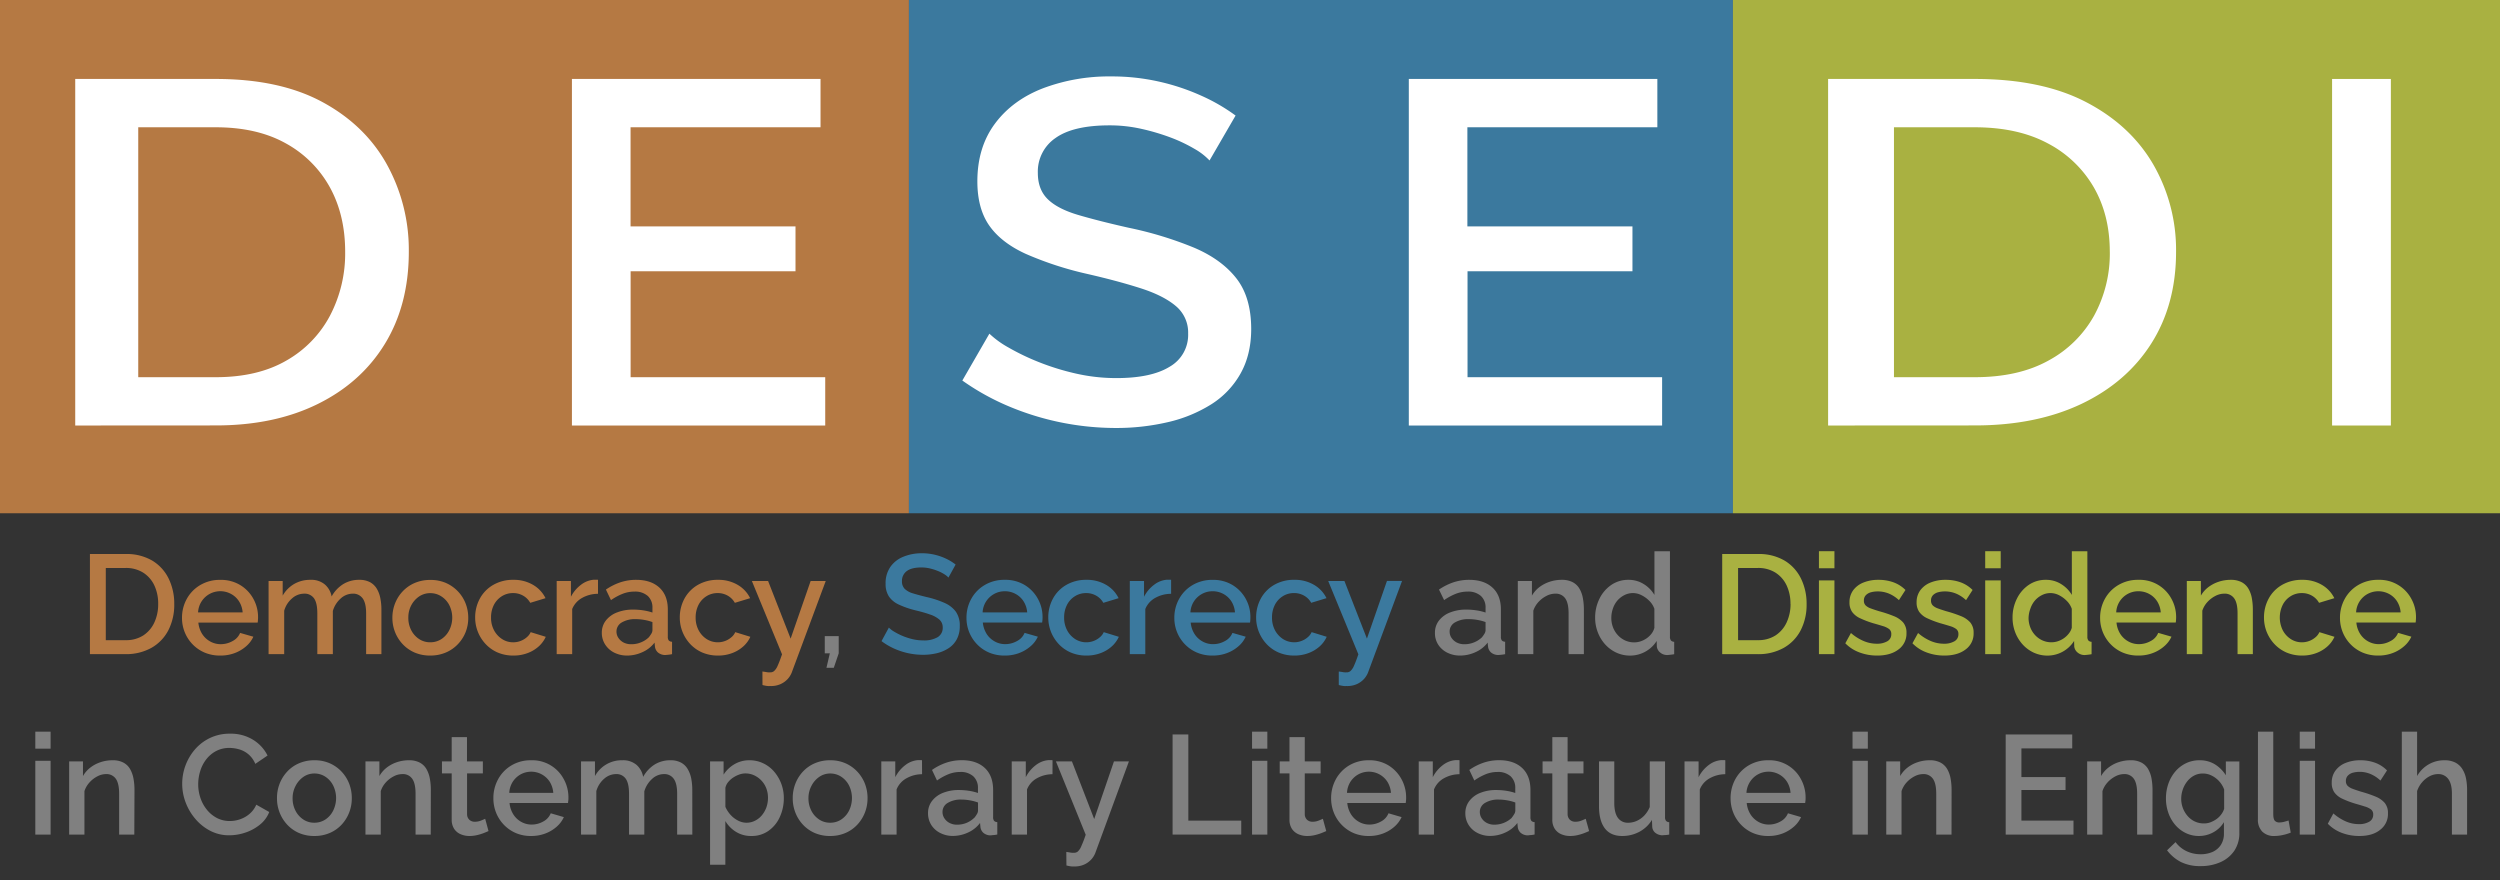 <?xml version="1.0" encoding="UTF-8"?>
<svg xmlns="http://www.w3.org/2000/svg" id="Capa_1" data-name="Capa 1" viewBox="0 0 1144.9 403">
  <rect x="0" y="0" width="1144.9" height="403" fill="#333333" stroke="none"/>
  <defs>
    <style>.cls-1{fill:#b57943;}.cls-2{fill:#3b799e;}.cls-3{fill:#a9b141;}.cls-4{fill:gray;}.cls-5{fill:#fff;}</style>
  </defs>
  <rect class="cls-1" width="416.25" height="235.05"></rect>
  <rect class="cls-2" x="416.25" width="377.36" height="235.05"></rect>
  <rect class="cls-3" x="793.61" width="351.29" height="235.05"></rect>
  <path class="cls-1" d="M41.18,299.58V253.72H57.45a23.1,23.1,0,0,1,12.37,3.07,19.66,19.66,0,0,1,7.46,8.27,26.07,26.07,0,0,1,2.52,11.53,25.53,25.53,0,0,1-2.75,12.14,19.56,19.56,0,0,1-7.78,8,23.71,23.71,0,0,1-11.82,2.84Zm31.26-23a19.49,19.49,0,0,0-1.78-8.53,13.91,13.91,0,0,0-5.1-5.81,14.74,14.74,0,0,0-8.11-2.13h-9v33.06h9A14.52,14.52,0,0,0,65.62,291a14.12,14.12,0,0,0,5.07-5.94A19.72,19.72,0,0,0,72.44,276.59Z"></path>
  <path class="cls-1" d="M100.85,300.22a17.77,17.77,0,0,1-7.17-1.38,16.73,16.73,0,0,1-5.49-3.78,17.06,17.06,0,0,1-3.58-5.51A17.31,17.31,0,0,1,83.35,283a17.69,17.69,0,0,1,2.2-8.75,16.61,16.61,0,0,1,6.16-6.32,17.51,17.51,0,0,1,9.14-2.37,17,17,0,0,1,9.2,2.4,16.8,16.8,0,0,1,6,6.3,17.2,17.2,0,0,1,2.13,8.38,13.11,13.11,0,0,1-.07,1.44c0,.44-.08.8-.12,1.05H90.84a11.8,11.8,0,0,0,1.75,5.2,10.12,10.12,0,0,0,3.68,3.44,9.74,9.74,0,0,0,4.78,1.24,11,11,0,0,0,5.45-1.42,7.38,7.38,0,0,0,3.46-3.74l6.07,1.74a12.66,12.66,0,0,1-3.36,4.42,16.93,16.93,0,0,1-5.26,3.1A18.37,18.37,0,0,1,100.85,300.22ZM90.71,280.46h20.41a10.87,10.87,0,0,0-1.65-5.06,9.83,9.83,0,0,0-3.65-3.39,10.22,10.22,0,0,0-13.49,3.39A10.21,10.21,0,0,0,90.71,280.46Z"></path>
  <path class="cls-1" d="M174.67,299.58h-7V280.87q0-4.65-1.58-6.83a5.33,5.33,0,0,0-4.56-2.17,8.22,8.22,0,0,0-5.49,2.2,12.26,12.26,0,0,0-3.61,5.72v19.79h-7.11V280.87c0-3.15-.5-5.43-1.51-6.86a5.25,5.25,0,0,0-4.56-2.14,8.35,8.35,0,0,0-5.45,2.13,11.6,11.6,0,0,0-3.65,5.68v19.9H123V266.06h6.46v6.71a14.35,14.35,0,0,1,5.26-5.34,14.62,14.62,0,0,1,7.46-1.89,9.62,9.62,0,0,1,6.62,2.15,9.47,9.47,0,0,1,3.07,5.47,15.46,15.46,0,0,1,5.33-5.67,13.78,13.78,0,0,1,7.33-1.95,10.2,10.2,0,0,1,4.94,1.09,8.22,8.22,0,0,1,3.1,3,13.31,13.31,0,0,1,1.61,4.35,26.41,26.41,0,0,1,.49,5.21Z"></path>
  <path class="cls-1" d="M197.08,300.22a17.94,17.94,0,0,1-7.17-1.37,16.48,16.48,0,0,1-5.46-3.81,17.31,17.31,0,0,1-3.52-5.53A17.66,17.66,0,0,1,179.7,283a18,18,0,0,1,1.23-6.69,17.2,17.2,0,0,1,3.52-5.53,16.4,16.4,0,0,1,5.49-3.81,17.83,17.83,0,0,1,7.14-1.38,17.54,17.54,0,0,1,7.13,1.38,17,17,0,0,1,9,9.34,18,18,0,0,1,1.23,6.69,17.66,17.66,0,0,1-1.23,6.56A17.31,17.31,0,0,1,209.7,295a16.4,16.4,0,0,1-5.49,3.81A18,18,0,0,1,197.08,300.22ZM187,282.88a12.08,12.08,0,0,0,1.36,5.8,10.63,10.63,0,0,0,3.61,4,9.05,9.05,0,0,0,5,1.46,9.27,9.27,0,0,0,5.17-1.46,10.55,10.55,0,0,0,3.61-4.08,12.81,12.81,0,0,0,0-11.49,10.42,10.42,0,0,0-3.64-4,9.21,9.21,0,0,0-5.07-1.47,8.91,8.91,0,0,0-5.11,1.53,11.16,11.16,0,0,0-3.61,4.08A11.75,11.75,0,0,0,187,282.88Z"></path>
  <path class="cls-1" d="M235.11,300.22a18,18,0,0,1-7.13-1.37,16.51,16.51,0,0,1-5.52-3.84,17.7,17.7,0,0,1-3.59-5.6,17.52,17.52,0,0,1-1.26-6.59,17.9,17.9,0,0,1,2.13-8.67,16.07,16.07,0,0,1,6.11-6.27,17.87,17.87,0,0,1,9.26-2.34,17.22,17.22,0,0,1,9,2.3,14.41,14.41,0,0,1,5.72,6.1l-7,2.13a8.5,8.5,0,0,0-3.23-3.26,9,9,0,0,0-4.65-1.2,9.45,9.45,0,0,0-5.13,1.44,10.13,10.13,0,0,0-3.62,3.94,12.38,12.38,0,0,0-1.32,5.83,12,12,0,0,0,1.36,5.79,10.66,10.66,0,0,0,3.68,4.05,9.29,9.29,0,0,0,5.1,1.49,9.38,9.38,0,0,0,3.36-.61,9.55,9.55,0,0,0,2.87-1.71,6.52,6.52,0,0,0,1.78-2.33l6.91,2.13a13.39,13.39,0,0,1-3.23,4.4,15.83,15.83,0,0,1-5.1,3.06A18.09,18.09,0,0,1,235.11,300.22Z"></path>
  <path class="cls-1" d="M273.86,271.94a14.89,14.89,0,0,0-7.26,1.87,10.28,10.28,0,0,0-4.56,5.1v20.67h-7.1V266.06h6.52v7.23a16.17,16.17,0,0,1,4.65-5.52,11.09,11.09,0,0,1,5.94-2.29h1.13a3.1,3.1,0,0,1,.68.06Z"></path>
  <path class="cls-1" d="M275.61,289.79a8.93,8.93,0,0,1,1.84-5.6,11.75,11.75,0,0,1,5.1-3.71,19.94,19.94,0,0,1,7.46-1.31,31.22,31.22,0,0,1,4.58.35,24.41,24.41,0,0,1,4.2,1v-2.12a7.08,7.08,0,0,0-2.13-5.47,8.7,8.7,0,0,0-6.14-2,14.73,14.73,0,0,0-5.36,1,26.5,26.5,0,0,0-5.36,2.9L277.48,270a27.07,27.07,0,0,1,6.65-3.33,22.8,22.8,0,0,1,7.17-1.13q6.78,0,10.66,3.55t3.87,10.05V291.6a2.61,2.61,0,0,0,.45,1.72,2.07,2.07,0,0,0,1.49.57v5.69c-.65.13-1.22.21-1.71.26l-1.26.12a5.12,5.12,0,0,1-3.49-1.16,4.2,4.2,0,0,1-1.36-2.58l-.19-1.94a13.88,13.88,0,0,1-5.59,4.39,16.68,16.68,0,0,1-6.94,1.55,13,13,0,0,1-6-1.37,10.49,10.49,0,0,1-4.13-3.75A9.74,9.74,0,0,1,275.61,289.79Zm21.5,2.09a15.87,15.87,0,0,0,1.2-1.71,3.11,3.11,0,0,0,.48-1.53v-3.75a20.56,20.56,0,0,0-3.81-1,21.83,21.83,0,0,0-3.87-.35,11.89,11.89,0,0,0-6.37,1.52,4.74,4.74,0,0,0-2.42,4.19,5.16,5.16,0,0,0,.81,2.77,6.47,6.47,0,0,0,2.32,2.16,7.5,7.5,0,0,0,3.72.85,11.18,11.18,0,0,0,4.52-.92A11,11,0,0,0,297.11,291.88Z"></path>
  <path class="cls-1" d="M328.82,300.22a18,18,0,0,1-7.14-1.37,16.51,16.51,0,0,1-5.52-3.84,17.68,17.68,0,0,1-4.84-12.19,17.9,17.9,0,0,1,2.13-8.67,16.11,16.11,0,0,1,6.1-6.27,17.93,17.93,0,0,1,9.27-2.34,17.25,17.25,0,0,1,9,2.3,14.32,14.32,0,0,1,5.71,6.1l-7,2.13a8.57,8.57,0,0,0-3.23-3.26,9.1,9.1,0,0,0-4.65-1.2,9.43,9.43,0,0,0-5.13,1.44,10.06,10.06,0,0,0-3.62,3.94,12.38,12.38,0,0,0-1.32,5.83,12.16,12.16,0,0,0,1.35,5.79,10.74,10.74,0,0,0,3.68,4.05,9.51,9.51,0,0,0,8.46.88,9.48,9.48,0,0,0,2.88-1.71,6.37,6.37,0,0,0,1.77-2.33l6.91,2.13a13.11,13.11,0,0,1-3.23,4.4,15.83,15.83,0,0,1-5.1,3.06A18,18,0,0,1,328.82,300.22Z"></path>
  <path class="cls-1" d="M349.16,307.52c.65.09,1.28.18,1.91.29a5.69,5.69,0,0,0,1.52.1,2.7,2.7,0,0,0,1.9-.58,6.89,6.89,0,0,0,1.65-2.46q.84-1.83,2-5.22l-13.82-33.59h7.43l10.33,26.4,9.17-26.4h6.91l-15.37,41.37a9.78,9.78,0,0,1-2,3.46,10,10,0,0,1-3.43,2.45,10.67,10.67,0,0,1-4.68.83,6.76,6.76,0,0,1-1.61-.06c-.56-.09-1.19-.22-1.88-.39Z"></path>
  <path class="cls-4" d="M378.48,305.84l1.55-6.65h-2.32v-7.88h6.39v7.88l-2.26,6.65Z"></path>
  <path class="cls-2" d="M434.35,264.51A8.17,8.17,0,0,0,432.5,263a17.42,17.42,0,0,0-2.9-1.48,25.22,25.22,0,0,0-3.62-1.17,17,17,0,0,0-4-.48q-4.53,0-6.72,1.67a5.5,5.5,0,0,0-2.2,4.63,4.81,4.81,0,0,0,1.23,3.47,8.85,8.85,0,0,0,3.78,2.09q2.55.79,6.3,1.7a43.28,43.28,0,0,1,8.1,2.64,12.91,12.91,0,0,1,5.23,4,11.05,11.05,0,0,1,1.84,6.69,12.51,12.51,0,0,1-1.32,5.91,11.12,11.12,0,0,1-3.65,4.08,17.05,17.05,0,0,1-5.36,2.35,26.67,26.67,0,0,1-6.52.77,32.08,32.08,0,0,1-6.82-.74,33,33,0,0,1-6.45-2.13,30,30,0,0,1-5.72-3.39l3.36-6.2a11.5,11.5,0,0,0,2.39,1.84,28.39,28.39,0,0,0,3.71,1.9,28.72,28.72,0,0,0,4.59,1.52,20.94,20.94,0,0,0,5.07.61,12.13,12.13,0,0,0,6.62-1.5,4.93,4.93,0,0,0,2.29-4.39,4.68,4.68,0,0,0-1.52-3.63,12.41,12.41,0,0,0-4.33-2.35q-2.81-1-6.75-1.93a40.49,40.49,0,0,1-7.55-2.63,11,11,0,0,1-4.52-3.73,10.46,10.46,0,0,1-1.49-5.86,13,13,0,0,1,2.17-7.62,13.17,13.17,0,0,1,6-4.69,22,22,0,0,1,8.46-1.58,25.18,25.18,0,0,1,5.91.68,26.46,26.46,0,0,1,5.23,1.84,22.76,22.76,0,0,1,4.29,2.65Z"></path>
  <path class="cls-2" d="M460.11,300.22a17.77,17.77,0,0,1-7.17-1.38,16.69,16.69,0,0,1-5.48-3.78,17.09,17.09,0,0,1-3.59-5.51,17.31,17.31,0,0,1-1.26-6.57,17.69,17.69,0,0,1,2.2-8.75,16.61,16.61,0,0,1,6.16-6.32,17.51,17.51,0,0,1,9.14-2.37,17.05,17.05,0,0,1,9.21,2.4,16.85,16.85,0,0,1,6,6.3,17.2,17.2,0,0,1,2.13,8.38q0,.76-.06,1.44c-.05.44-.09.8-.13,1.05H450.1a11.8,11.8,0,0,0,1.75,5.2,10.12,10.12,0,0,0,3.68,3.44,9.74,9.74,0,0,0,4.78,1.24,11,11,0,0,0,5.45-1.42,7.34,7.34,0,0,0,3.46-3.74l6.07,1.74a12.66,12.66,0,0,1-3.36,4.42,16.93,16.93,0,0,1-5.26,3.1A18.33,18.33,0,0,1,460.11,300.22ZM450,280.46h20.41a10.87,10.87,0,0,0-1.65-5.06,9.87,9.87,0,0,0-3.64-3.39,10.14,10.14,0,0,0-4.91-1.24,10,10,0,0,0-4.94,1.24,10.16,10.16,0,0,0-5.27,8.45Z"></path>
  <path class="cls-2" d="M497.57,300.22a18,18,0,0,1-7.14-1.37,16.51,16.51,0,0,1-5.52-3.84,17.68,17.68,0,0,1-4.84-12.19,17.9,17.9,0,0,1,2.13-8.67,16,16,0,0,1,6.1-6.27,17.93,17.93,0,0,1,9.27-2.34,17.25,17.25,0,0,1,9,2.3,14.38,14.38,0,0,1,5.71,6.1l-7,2.13a8.57,8.57,0,0,0-3.23-3.26,9.1,9.1,0,0,0-4.65-1.2,9.43,9.43,0,0,0-5.13,1.44,10.06,10.06,0,0,0-3.62,3.94,12.38,12.38,0,0,0-1.32,5.83,12.16,12.16,0,0,0,1.35,5.79,10.74,10.74,0,0,0,3.68,4.05,9.51,9.51,0,0,0,8.46.88,9.48,9.48,0,0,0,2.88-1.71,6.37,6.37,0,0,0,1.77-2.33l6.91,2.13a13.25,13.25,0,0,1-3.23,4.4,15.83,15.83,0,0,1-5.1,3.06A18,18,0,0,1,497.57,300.22Z"></path>
  <path class="cls-2" d="M536.32,271.94a14.93,14.93,0,0,0-7.27,1.87,10.21,10.21,0,0,0-4.55,5.1v20.67h-7.1V266.06h6.52v7.23a16,16,0,0,1,4.65-5.52,11,11,0,0,1,5.94-2.29h1.13a3.17,3.17,0,0,1,.68.06Z"></path>
  <path class="cls-2" d="M555.3,300.22a17.72,17.72,0,0,1-7.16-1.38,16.73,16.73,0,0,1-5.49-3.78,17.09,17.09,0,0,1-3.59-5.51A17.31,17.31,0,0,1,537.8,283a17.69,17.69,0,0,1,2.2-8.75,16.56,16.56,0,0,1,6.17-6.32,17.45,17.45,0,0,1,9.13-2.37,17,17,0,0,1,9.21,2.4,16.85,16.85,0,0,1,6,6.3,17.2,17.2,0,0,1,2.13,8.38q0,.76-.06,1.44c0,.44-.09.8-.13,1.05H545.29a11.8,11.8,0,0,0,1.75,5.2,10.12,10.12,0,0,0,3.68,3.44A9.77,9.77,0,0,0,555.5,295a11,11,0,0,0,5.46-1.42,7.32,7.32,0,0,0,3.45-3.74l6.07,1.74a12.66,12.66,0,0,1-3.36,4.42,16.82,16.82,0,0,1-5.26,3.1A18.33,18.33,0,0,1,555.3,300.22Zm-10.13-19.76h20.4a11,11,0,0,0-1.64-5.06,10,10,0,0,0-3.65-3.39,10.14,10.14,0,0,0-4.91-1.24,10,10,0,0,0-4.94,1.24,10.22,10.22,0,0,0-3.65,3.39A10.11,10.11,0,0,0,545.17,280.46Z"></path>
  <path class="cls-2" d="M592.76,300.22a18,18,0,0,1-7.14-1.37A16.51,16.51,0,0,1,580.1,295a17.68,17.68,0,0,1-4.84-12.19,17.9,17.9,0,0,1,2.13-8.67,16.11,16.11,0,0,1,6.1-6.27,17.93,17.93,0,0,1,9.27-2.34,17.25,17.25,0,0,1,9,2.3,14.41,14.41,0,0,1,5.72,6.1l-7,2.13a8.5,8.5,0,0,0-3.23-3.26,9.1,9.1,0,0,0-4.65-1.2,9.45,9.45,0,0,0-5.13,1.44,10.06,10.06,0,0,0-3.62,3.94,12.38,12.38,0,0,0-1.32,5.83,12.16,12.16,0,0,0,1.35,5.79,10.74,10.74,0,0,0,3.68,4.05,9.51,9.51,0,0,0,8.46.88,9.48,9.48,0,0,0,2.88-1.71,6.37,6.37,0,0,0,1.77-2.33l6.91,2.13a13.22,13.22,0,0,1-3.22,4.4,16,16,0,0,1-5.11,3.06A18,18,0,0,1,592.76,300.22Z"></path>
  <path class="cls-2" d="M613.1,307.52c.65.09,1.28.18,1.91.29a5.69,5.69,0,0,0,1.52.1,2.7,2.7,0,0,0,1.9-.58,6.89,6.89,0,0,0,1.65-2.46q.84-1.83,2-5.22l-13.82-33.59h7.43L626,292.46l9.17-26.4h6.91l-15.37,41.37a9.78,9.78,0,0,1-2,3.46,10,10,0,0,1-3.43,2.45,10.67,10.67,0,0,1-4.68.83,6.76,6.76,0,0,1-1.61-.06c-.56-.09-1.19-.22-1.88-.39Z"></path>
  <path class="cls-4" d="M657.15,289.79a8.93,8.93,0,0,1,1.84-5.6,11.87,11.87,0,0,1,5.1-3.71,19.94,19.94,0,0,1,7.46-1.31,31.25,31.25,0,0,1,4.59.35,24.28,24.28,0,0,1,4.19,1v-2.12a7.08,7.08,0,0,0-2.13-5.47,8.67,8.67,0,0,0-6.13-2,14.69,14.69,0,0,0-5.36,1,26.23,26.23,0,0,0-5.36,2.9L659,270a27.07,27.07,0,0,1,6.65-3.33,22.85,22.85,0,0,1,7.17-1.13q6.78,0,10.66,3.55t3.87,10.05V291.6a2.61,2.61,0,0,0,.45,1.72,2.09,2.09,0,0,0,1.49.57v5.69c-.65.13-1.22.21-1.71.26l-1.26.12a5.14,5.14,0,0,1-3.49-1.16,4.19,4.19,0,0,1-1.35-2.58l-.2-1.94a13.91,13.91,0,0,1-5.58,4.39,16.76,16.76,0,0,1-7,1.55,12.88,12.88,0,0,1-6-1.37,10.46,10.46,0,0,1-4.14-3.75A9.74,9.74,0,0,1,657.15,289.79Zm21.5,2.09a13.46,13.46,0,0,0,1.2-1.71,3.11,3.11,0,0,0,.48-1.53v-3.75a20.14,20.14,0,0,0-3.81-1,21.75,21.75,0,0,0-3.87-.35,11.83,11.83,0,0,0-6.36,1.52,4.72,4.72,0,0,0-2.42,4.19,5.15,5.15,0,0,0,.8,2.77,6.5,6.5,0,0,0,2.33,2.16,7.46,7.46,0,0,0,3.71.85,11.18,11.18,0,0,0,4.52-.92A11,11,0,0,0,678.65,291.88Z"></path>
  <path class="cls-4" d="M725.35,299.58h-7V280.87c0-3.15-.52-5.43-1.55-6.86a5.26,5.26,0,0,0-4.52-2.14,8.83,8.83,0,0,0-4.1,1.05,12.94,12.94,0,0,0-3.62,2.76,11,11,0,0,0-2.36,4v19.9h-7.1V266.06h6.46v6.71a13.23,13.23,0,0,1,3.35-3.84,16.23,16.23,0,0,1,4.72-2.49,17.33,17.33,0,0,1,5.62-.9,10.49,10.49,0,0,1,5,1.09,7.81,7.81,0,0,1,3.1,3,13,13,0,0,1,1.55,4.35,28.94,28.94,0,0,1,.46,5.21Z"></path>
  <path class="cls-4" d="M730.51,282.88a19.25,19.25,0,0,1,2-8.73,16.24,16.24,0,0,1,5.39-6.27,13.65,13.65,0,0,1,7.88-2.34,12.85,12.85,0,0,1,7.07,2,14.47,14.47,0,0,1,4.82,4.91v-20h7.1v39.14a2.67,2.67,0,0,0,.45,1.71,2,2,0,0,0,1.49.61v5.69a30.34,30.34,0,0,1-3.1.38,4.87,4.87,0,0,1-3.36-1.19,4.1,4.1,0,0,1-1.49-2.81l-.06-2.45a14.41,14.41,0,0,1-12.08,6.71,15,15,0,0,1-6.42-1.37,16,16,0,0,1-5.11-3.78,17.44,17.44,0,0,1-3.35-5.5A18.4,18.4,0,0,1,730.51,282.88Zm27.13,4.65v-8.72a9.58,9.58,0,0,0-2.3-3.63,13.56,13.56,0,0,0-3.55-2.58,8.76,8.76,0,0,0-4-1,8.6,8.6,0,0,0-4,1,10.44,10.44,0,0,0-3.16,2.51,11.31,11.31,0,0,0-2,3.63,13.24,13.24,0,0,0-.71,4.3,11.84,11.84,0,0,0,.78,4.27,11,11,0,0,0,2.23,3.59,10.33,10.33,0,0,0,3.35,2.42,9.91,9.91,0,0,0,4.17.86,9.32,9.32,0,0,0,2.87-.47,10.88,10.88,0,0,0,2.75-1.37,10.43,10.43,0,0,0,2.26-2.14A7.56,7.56,0,0,0,757.64,287.53Z"></path>
  <path class="cls-3" d="M788.7,299.58V253.72H805a23.1,23.1,0,0,1,12.37,3.07,19.66,19.66,0,0,1,7.46,8.27,26.07,26.07,0,0,1,2.52,11.53,25.53,25.53,0,0,1-2.75,12.14,19.56,19.56,0,0,1-7.78,8A23.71,23.71,0,0,1,805,299.58Zm31.26-23a19.49,19.49,0,0,0-1.78-8.53,14,14,0,0,0-5.1-5.81,14.74,14.74,0,0,0-8.11-2.13h-9v33.06h9a14.54,14.54,0,0,0,8.17-2.19,14.12,14.12,0,0,0,5.07-5.94A19.87,19.87,0,0,0,820,276.59Z"></path>
  <path class="cls-3" d="M833,260.25v-7.82h7.1v7.82Zm0,39.33V265.8h7.1v33.78Z"></path>
  <path class="cls-3" d="M859.67,300.22a22.84,22.84,0,0,1-8.07-1.42,17.37,17.37,0,0,1-6.52-4.2l2.58-4.71a21.92,21.92,0,0,0,5.91,3.71,15.37,15.37,0,0,0,5.84,1.2,9.38,9.38,0,0,0,4.88-1.11,3.57,3.57,0,0,0,1.84-3.26,2.78,2.78,0,0,0-1-2.36,9.29,9.29,0,0,0-2.84-1.35c-1.23-.38-2.68-.81-4.36-1.28a43.83,43.83,0,0,1-6-2.27,9.28,9.28,0,0,1-3.71-2.91,7.43,7.43,0,0,1-1.23-4.42,9.09,9.09,0,0,1,1.68-5.5,10.75,10.75,0,0,1,4.68-3.55,18,18,0,0,1,6.94-1.25,20,20,0,0,1,6.82,1.13,15,15,0,0,1,5.52,3.52l-3,4.65a15.59,15.59,0,0,0-4.58-3,13.61,13.61,0,0,0-5.1-1,12.71,12.71,0,0,0-2.94.35,5.18,5.18,0,0,0-2.42,1.28,3.4,3.4,0,0,0-1,2.59,3,3,0,0,0,.8,2.2,6.62,6.62,0,0,0,2.36,1.38c1,.38,2.3.81,3.81,1.27a58.47,58.47,0,0,1,6.72,2.24,11.26,11.26,0,0,1,4.29,2.91,7.14,7.14,0,0,1,1.52,4.82,8.93,8.93,0,0,1-3.65,7.54Q865.75,300.23,859.67,300.22Z"></path>
  <path class="cls-3" d="M890.41,300.22a22.84,22.84,0,0,1-8.07-1.42,17.37,17.37,0,0,1-6.52-4.2l2.58-4.71a21.92,21.92,0,0,0,5.91,3.71,15.37,15.37,0,0,0,5.84,1.2,9.38,9.38,0,0,0,4.88-1.11,3.57,3.57,0,0,0,1.84-3.26,2.78,2.78,0,0,0-1-2.36,9.17,9.17,0,0,0-2.84-1.35c-1.23-.38-2.68-.81-4.36-1.28a43.83,43.83,0,0,1-6-2.27,9.28,9.28,0,0,1-3.71-2.91,7.43,7.43,0,0,1-1.23-4.42,9.09,9.09,0,0,1,1.68-5.5,10.75,10.75,0,0,1,4.68-3.55,18,18,0,0,1,6.94-1.25,20,20,0,0,1,6.82,1.13,14.93,14.93,0,0,1,5.52,3.52l-3,4.65a15.59,15.59,0,0,0-4.58-3,13.57,13.57,0,0,0-5.1-1,12.71,12.71,0,0,0-2.94.35,5.18,5.18,0,0,0-2.42,1.28,3.4,3.4,0,0,0-1,2.59,3,3,0,0,0,.8,2.2,6.62,6.62,0,0,0,2.36,1.38c1,.38,2.31.81,3.81,1.27a58.47,58.47,0,0,1,6.72,2.24,11.26,11.26,0,0,1,4.29,2.91,7.14,7.14,0,0,1,1.52,4.82,8.93,8.93,0,0,1-3.65,7.54Q896.49,300.23,890.41,300.22Z"></path>
  <path class="cls-3" d="M909.14,260.25v-7.82h7.11v7.82Zm0,39.33V265.8h7.11v33.78Z"></path>
  <path class="cls-3" d="M921.67,282.88a19.12,19.12,0,0,1,2-8.73,16.24,16.24,0,0,1,5.39-6.27,13.62,13.62,0,0,1,7.88-2.34,12.88,12.88,0,0,1,7.07,2,14.44,14.44,0,0,1,4.81,4.91v-20h7.11v39.14a2.67,2.67,0,0,0,.45,1.71,2,2,0,0,0,1.48.61v5.69a30,30,0,0,1-3.1.38,4.86,4.86,0,0,1-3.35-1.19,4.1,4.1,0,0,1-1.49-2.81l-.06-2.45a14.44,14.44,0,0,1-12.08,6.71,15.07,15.07,0,0,1-6.43-1.37,15.85,15.85,0,0,1-5.1-3.78,17.65,17.65,0,0,1-3.36-5.5A18.61,18.61,0,0,1,921.67,282.88Zm27.12,4.65v-8.72a9.44,9.44,0,0,0-2.29-3.63A13.56,13.56,0,0,0,943,272.6a8.8,8.8,0,0,0-4-1,8.6,8.6,0,0,0-4,1,10.32,10.32,0,0,0-3.16,2.51,11.12,11.12,0,0,0-2,3.63A13.24,13.24,0,0,0,929,283a11.84,11.84,0,0,0,.78,4.27,11,11,0,0,0,2.22,3.59,10.37,10.37,0,0,0,3.36,2.42,9.91,9.91,0,0,0,4.17.86,9.42,9.42,0,0,0,2.87-.47,10.88,10.88,0,0,0,2.75-1.37,10.43,10.43,0,0,0,2.26-2.14A7.37,7.37,0,0,0,948.79,287.53Z"></path>
  <path class="cls-3" d="M979.28,300.22a17.77,17.77,0,0,1-7.17-1.38,16.73,16.73,0,0,1-5.49-3.78,17.09,17.09,0,0,1-3.59-5.51,17.31,17.31,0,0,1-1.26-6.57,17.79,17.79,0,0,1,2.2-8.75,16.56,16.56,0,0,1,6.17-6.32,17.46,17.46,0,0,1,9.14-2.37,16.54,16.54,0,0,1,15.17,8.7,17.2,17.2,0,0,1,2.13,8.38q0,.76-.06,1.44c0,.44-.09.8-.13,1.05H969.27a11.67,11.67,0,0,0,1.74,5.2,10.2,10.2,0,0,0,3.68,3.44,9.77,9.77,0,0,0,4.78,1.24,11,11,0,0,0,5.46-1.42,7.32,7.32,0,0,0,3.45-3.74l6.07,1.74a12.66,12.66,0,0,1-3.36,4.42,16.82,16.82,0,0,1-5.26,3.1A18.32,18.32,0,0,1,979.28,300.22Zm-10.14-19.76h20.4a11,11,0,0,0-1.64-5.06,10,10,0,0,0-3.65-3.39,10.14,10.14,0,0,0-4.91-1.24A10,10,0,0,0,974.4,272a10.12,10.12,0,0,0-5.26,8.45Z"></path>
  <path class="cls-3" d="M1031.71,299.58h-7V280.87c0-3.15-.51-5.43-1.55-6.86a5.24,5.24,0,0,0-4.52-2.14,8.89,8.89,0,0,0-4.1,1.05,13,13,0,0,0-3.61,2.76,11,11,0,0,0-2.36,4v19.9h-7.1V266.06h6.45v6.71a13.12,13.12,0,0,1,3.36-3.84,16.23,16.23,0,0,1,4.72-2.49,17.27,17.27,0,0,1,5.61-.9,10.51,10.51,0,0,1,5,1.09,7.81,7.81,0,0,1,3.1,3,13.26,13.26,0,0,1,1.55,4.35,29,29,0,0,1,.45,5.21Z"></path>
  <path class="cls-3" d="M1054.32,300.22a18,18,0,0,1-7.14-1.37,16.51,16.51,0,0,1-5.52-3.84,17.56,17.56,0,0,1-4.84-12.19,17.9,17.9,0,0,1,2.13-8.67,16,16,0,0,1,6.1-6.27,17.93,17.93,0,0,1,9.27-2.34,17.27,17.27,0,0,1,9,2.3,14.38,14.38,0,0,1,5.71,6.1l-7,2.13a8.64,8.64,0,0,0-3.23-3.26,9.1,9.1,0,0,0-4.65-1.2,9.46,9.46,0,0,0-5.14,1.44,10,10,0,0,0-3.61,3.94,13.22,13.22,0,0,0,0,11.62,10.66,10.66,0,0,0,3.68,4.05,9.29,9.29,0,0,0,5.1,1.49,9.49,9.49,0,0,0,6.23-2.32,6.4,6.4,0,0,0,1.78-2.33l6.91,2.13a13.25,13.25,0,0,1-3.23,4.4,15.83,15.83,0,0,1-5.1,3.06A18.08,18.08,0,0,1,1054.32,300.22Z"></path>
  <path class="cls-3" d="M1089.13,300.22a17.77,17.77,0,0,1-7.17-1.38,16.73,16.73,0,0,1-5.49-3.78,17.09,17.09,0,0,1-3.59-5.51,17.31,17.31,0,0,1-1.26-6.57,17.79,17.79,0,0,1,2.2-8.75,16.56,16.56,0,0,1,6.17-6.32,17.49,17.49,0,0,1,9.14-2.37,16.54,16.54,0,0,1,15.17,8.7,17.2,17.2,0,0,1,2.13,8.38q0,.76-.06,1.44c0,.44-.09.8-.13,1.05h-27.12a11.67,11.67,0,0,0,1.74,5.2,10.2,10.2,0,0,0,3.68,3.44,9.77,9.77,0,0,0,4.78,1.24,11,11,0,0,0,5.46-1.42,7.32,7.32,0,0,0,3.45-3.74l6.07,1.74a12.66,12.66,0,0,1-3.36,4.42,16.82,16.82,0,0,1-5.26,3.1A18.32,18.32,0,0,1,1089.13,300.22ZM1079,280.46h20.4a11,11,0,0,0-1.64-5.06,9.9,9.9,0,0,0-3.65-3.39,10.4,10.4,0,0,0-9.85,0,10.12,10.12,0,0,0-5.26,8.45Z"></path>
  <path class="cls-4" d="M16.17,342.87v-7.81h7v7.81Zm0,39.33V348.43h7V382.2Z"></path>
  <path class="cls-4" d="M61.51,382.2H54.56V363.5q0-4.72-1.53-6.86a5.14,5.14,0,0,0-4.47-2.14,8.6,8.6,0,0,0-4,1.05A12.68,12.68,0,0,0,41,358.31a10.9,10.9,0,0,0-2.33,4V382.2h-7V348.69H38v6.71a13,13,0,0,1,3.32-3.84A15.5,15.5,0,0,1,46,349.07a16.91,16.91,0,0,1,5.55-.9,10.16,10.16,0,0,1,5,1.09,7.68,7.68,0,0,1,3.06,3,13.65,13.65,0,0,1,1.53,4.35,29,29,0,0,1,.45,5.22Z"></path>
  <path class="cls-4" d="M83.44,358.89a24.16,24.16,0,0,1,5.77-15.6A21.06,21.06,0,0,1,96.1,338a20.7,20.7,0,0,1,9.21-2,19.39,19.39,0,0,1,10.62,2.81,17.79,17.79,0,0,1,6.6,7.2l-5.61,3.81a11.56,11.56,0,0,0-3.16-4.39,11.41,11.41,0,0,0-4.24-2.26,16.48,16.48,0,0,0-4.46-.65A12.78,12.78,0,0,0,98.87,344a13.89,13.89,0,0,0-4.49,3.85,16.62,16.62,0,0,0-2.71,5.36,20.39,20.39,0,0,0-.9,5.94,19.38,19.38,0,0,0,1.06,6.39,17.27,17.27,0,0,0,3,5.39,14.51,14.51,0,0,0,4.59,3.72,12.68,12.68,0,0,0,5.84,1.35,14.54,14.54,0,0,0,4.59-.77,13.3,13.3,0,0,0,4.37-2.46,11.44,11.44,0,0,0,3.15-4.26l5.93,3.36a13.78,13.78,0,0,1-4.3,5.81,21.11,21.11,0,0,1-6.66,3.62,23.16,23.16,0,0,1-7.34,1.23,18.45,18.45,0,0,1-8.6-2,22.29,22.29,0,0,1-6.86-5.42A25.41,25.41,0,0,1,85,367.45,24,24,0,0,1,83.44,358.89Z"></path>
  <path class="cls-4" d="M144,382.85a17.4,17.4,0,0,1-7.08-1.38,16,16,0,0,1-5.38-3.8,17.3,17.3,0,0,1-3.48-5.54,17.81,17.81,0,0,1-1.21-6.56,18.14,18.14,0,0,1,1.21-6.68,17.3,17.3,0,0,1,3.48-5.54,15.85,15.85,0,0,1,5.42-3.8,17.38,17.38,0,0,1,7-1.38,17.12,17.12,0,0,1,7.05,1.38,16.53,16.53,0,0,1,5.39,3.8,17,17,0,0,1,3.5,5.54,18.14,18.14,0,0,1,1.21,6.68,17.81,17.81,0,0,1-1.21,6.56,17.27,17.27,0,0,1-3.47,5.54,16,16,0,0,1-5.42,3.8A17.46,17.46,0,0,1,144,382.85ZM134,365.51a12.27,12.27,0,0,0,1.34,5.79,10.63,10.63,0,0,0,3.57,4,8.87,8.87,0,0,0,5,1.47,9.07,9.07,0,0,0,5.1-1.47,10.36,10.36,0,0,0,3.57-4.07,13,13,0,0,0,0-11.49,10.42,10.42,0,0,0-3.6-4.05,9.08,9.08,0,0,0-5-1.46,8.72,8.72,0,0,0-5,1.53,11.29,11.29,0,0,0-3.57,4.07A12,12,0,0,0,134,365.51Z"></path>
  <path class="cls-4" d="M197.26,382.2h-6.95V363.5q0-4.72-1.53-6.86a5.14,5.14,0,0,0-4.47-2.14,8.67,8.67,0,0,0-4.05,1.05,12.68,12.68,0,0,0-3.57,2.76,11,11,0,0,0-2.32,4V382.2h-7V348.69h6.38v6.71a13.09,13.09,0,0,1,3.31-3.84,15.56,15.56,0,0,1,4.66-2.49,16.91,16.91,0,0,1,5.55-.9,10.18,10.18,0,0,1,5,1.09,7.68,7.68,0,0,1,3.06,3,13.65,13.65,0,0,1,1.53,4.35,29,29,0,0,1,.45,5.22Z"></path>
  <path class="cls-4" d="M223.72,380.59c-.56.26-1.3.57-2.23.94a23.66,23.66,0,0,1-3.07.93,14.93,14.93,0,0,1-3.44.39,10.12,10.12,0,0,1-4-.8,6.69,6.69,0,0,1-3-2.48,7.64,7.64,0,0,1-1.12-4.31V354.18h-4.46v-5.49h4.46V337.58h7v11.11h7.27v5.49H213.9v18.74a3.49,3.49,0,0,0,1.11,2.57,3.67,3.67,0,0,0,2.46.84,7.71,7.71,0,0,0,2.84-.55c.91-.37,1.54-.64,1.88-.81Z"></path>
  <path class="cls-4" d="M243.23,382.85a17.33,17.33,0,0,1-7.08-1.38,16.85,16.85,0,0,1-5.42-3.78,17.12,17.12,0,0,1-3.54-5.51,17.56,17.56,0,0,1-1.24-6.57,17.85,17.85,0,0,1,2.17-8.75,16.52,16.52,0,0,1,6.09-6.33,17.17,17.17,0,0,1,9-2.36,16.31,16.31,0,0,1,15,8.7,17.28,17.28,0,0,1,2.11,8.37c0,.52,0,1-.07,1.44s-.08.8-.12,1.06H233.35a11.69,11.69,0,0,0,1.72,5.19,10,10,0,0,0,3.63,3.45,9.65,9.65,0,0,0,4.72,1.24,10.78,10.78,0,0,0,5.39-1.42,7.33,7.33,0,0,0,3.41-3.75l6,1.75a12.84,12.84,0,0,1-3.31,4.42,16.82,16.82,0,0,1-5.2,3.1A18.1,18.1,0,0,1,243.23,382.85Zm-10-19.76h20.15a11.17,11.17,0,0,0-1.63-5.07,10.1,10.1,0,0,0-13.33-3.38,10.3,10.3,0,0,0-3.6,3.38A10.47,10.47,0,0,0,233.22,363.09Z"></path>
  <path class="cls-4" d="M317.06,382.2h-6.95V363.5c0-3.11-.52-5.38-1.56-6.83a5.19,5.19,0,0,0-4.49-2.17,8,8,0,0,0-5.42,2.2,12.24,12.24,0,0,0-3.57,5.71V382.2h-7V363.5q0-4.72-1.5-6.86a5.11,5.11,0,0,0-4.49-2.14,8.22,8.22,0,0,0-5.39,2.13,11.62,11.62,0,0,0-3.6,5.68V382.2h-7V348.69h6.38v6.71A13.92,13.92,0,0,1,285,348.17a9.46,9.46,0,0,1,6.54,2.14,9.59,9.59,0,0,1,3,5.47,15.34,15.34,0,0,1,5.26-5.66,13.45,13.45,0,0,1,7.23-1.95,9.84,9.84,0,0,1,4.88,1.09,7.94,7.94,0,0,1,3.06,3,13.48,13.48,0,0,1,1.6,4.35,27.25,27.25,0,0,1,.47,5.22Z"></path>
  <path class="cls-4" d="M344.1,382.85a13,13,0,0,1-7.08-1.92,14.44,14.44,0,0,1-4.84-4.93v20h-7V348.69h6.19v6.07a14.54,14.54,0,0,1,5-4.8,13.28,13.28,0,0,1,6.82-1.79,14.34,14.34,0,0,1,6.31,1.38,15,15,0,0,1,5,3.8,18.47,18.47,0,0,1,4.46,12.1,20.44,20.44,0,0,1-1.88,8.79,15.44,15.44,0,0,1-5.23,6.31A13.25,13.25,0,0,1,344.1,382.85Zm-2.3-6.07a8.72,8.72,0,0,0,4.12-1,9.62,9.62,0,0,0,3.09-2.54,12.11,12.11,0,0,0,2-3.6,12.94,12.94,0,0,0,.7-4.23,12.2,12.2,0,0,0-.77-4.37,10.67,10.67,0,0,0-2.2-3.53,11,11,0,0,0-3.31-2.42,9.44,9.44,0,0,0-4.05-.89,8.44,8.44,0,0,0-2.84.51,12.61,12.61,0,0,0-2.77,1.39,10.18,10.18,0,0,0-2.3,2.07,6.14,6.14,0,0,0-1.27,2.63v8.7a13.42,13.42,0,0,0,2.35,3.65,12,12,0,0,0,3.38,2.61A8.53,8.53,0,0,0,341.8,376.78Z"></path>
  <path class="cls-4" d="M380.19,382.85a17.33,17.33,0,0,1-7.08-1.38,16.12,16.12,0,0,1-5.39-3.8,17.1,17.1,0,0,1-3.47-5.54,17.81,17.81,0,0,1-1.21-6.56,18.14,18.14,0,0,1,1.21-6.68,17.1,17.1,0,0,1,3.47-5.54,16,16,0,0,1,5.42-3.8,17.42,17.42,0,0,1,7.05-1.38,17.11,17.11,0,0,1,7,1.38,16.53,16.53,0,0,1,5.39,3.8,17,17,0,0,1,3.51,5.54,18.14,18.14,0,0,1,1.21,6.68,17.81,17.81,0,0,1-1.21,6.56,17.3,17.3,0,0,1-3.48,5.54,16,16,0,0,1-5.42,3.8A17.38,17.38,0,0,1,380.19,382.85Zm-9.95-17.34a12.27,12.27,0,0,0,1.34,5.79,10.46,10.46,0,0,0,3.57,4,8.86,8.86,0,0,0,5,1.47,9,9,0,0,0,5.1-1.47,10.46,10.46,0,0,0,3.58-4.07,13.07,13.07,0,0,0,0-11.49,10.53,10.53,0,0,0-3.61-4.05,9.07,9.07,0,0,0-5-1.46,8.72,8.72,0,0,0-5,1.53,11.11,11.11,0,0,0-3.57,4.07A12,12,0,0,0,370.24,365.51Z"></path>
  <path class="cls-4" d="M422.27,354.56a14.66,14.66,0,0,0-7.17,1.88,10.08,10.08,0,0,0-4.5,5.1V382.2h-7V348.69H410v7.23a16,16,0,0,1,4.59-5.52,10.84,10.84,0,0,1,5.87-2.3h1.11a2.92,2.92,0,0,1,.67.07Z"></path>
  <path class="cls-4" d="M425,372.42a9,9,0,0,1,1.82-5.6,11.63,11.63,0,0,1,5-3.71,19.3,19.3,0,0,1,7.37-1.31,30.43,30.43,0,0,1,4.52.35,23.82,23.82,0,0,1,4.15,1V361a7.12,7.12,0,0,0-2.11-5.47,8.54,8.54,0,0,0-6.05-2,14.53,14.53,0,0,0-5.29,1,26.48,26.48,0,0,0-5.3,2.91l-2.29-4.84a25.86,25.86,0,0,1,6.56-3.33,22.33,22.33,0,0,1,7.08-1.13q6.71,0,10.52,3.54t3.83,10.06v12.45a2.62,2.62,0,0,0,.45,1.73,2,2,0,0,0,1.46.57v5.68a14.67,14.67,0,0,1-1.69.26c-.49,0-.9.09-1.24.13a5,5,0,0,1-3.44-1.16,4.17,4.17,0,0,1-1.34-2.58l-.19-1.94a14,14,0,0,1-5.52,4.39,16.48,16.48,0,0,1-6.85,1.55,12.47,12.47,0,0,1-5.93-1.38,10.28,10.28,0,0,1-4.09-3.74A10,10,0,0,1,425,372.42Zm21.23,2.09a15.19,15.19,0,0,0,1.18-1.72,3.08,3.08,0,0,0,.48-1.52v-3.75a20.06,20.06,0,0,0-3.76-1,22.36,22.36,0,0,0-3.83-.35,11.5,11.5,0,0,0-6.28,1.53,4.73,4.73,0,0,0-2.39,4.19,5.14,5.14,0,0,0,.8,2.76,6.2,6.2,0,0,0,2.29,2.16,7.3,7.3,0,0,0,3.67.86,11.06,11.06,0,0,0,4.46-.92A11.22,11.22,0,0,0,446.18,374.51Z"></path>
  <path class="cls-4" d="M482,354.56a14.73,14.73,0,0,0-7.18,1.88,10.1,10.1,0,0,0-4.49,5.1V382.2h-7V348.69h6.44v7.23a16,16,0,0,1,4.59-5.52,10.87,10.87,0,0,1,5.87-2.3h1.12a3.06,3.06,0,0,1,.67.07Z"></path>
  <path class="cls-4" d="M488.33,390.15c.63.08,1.26.18,1.88.29a5.47,5.47,0,0,0,1.5.09,2.6,2.6,0,0,0,1.88-.57,6.86,6.86,0,0,0,1.62-2.47,54.57,54.57,0,0,0,2-5.21l-13.64-33.59h7.33l10.2,26.4,9.05-26.4H517l-15.18,41.36a9.63,9.63,0,0,1-2,3.47,9.76,9.76,0,0,1-3.38,2.44,10.59,10.59,0,0,1-4.62.84,6.61,6.61,0,0,1-1.59-.07,18.53,18.53,0,0,1-1.85-.38Z"></path>
  <path class="cls-4" d="M537,382.2V336.35h7.21v39.46h24.23v6.39Z"></path>
  <path class="cls-4" d="M573.39,342.87v-7.81h7v7.81Zm0,39.33V348.43h7V382.2Z"></path>
  <path class="cls-4" d="M607.37,380.59c-.55.26-1.3.57-2.23.94a24,24,0,0,1-3.06.93,15,15,0,0,1-3.44.39,10.05,10.05,0,0,1-4-.8,6.77,6.77,0,0,1-3-2.48,7.64,7.64,0,0,1-1.11-4.31V354.18h-4.47v-5.49h4.47V337.58h7v11.11h7.27v5.49h-7.27v18.74a3.54,3.54,0,0,0,1.12,2.57,3.64,3.64,0,0,0,2.45.84,7.67,7.67,0,0,0,2.84-.55c.91-.37,1.54-.64,1.88-.81Z"></path>
  <path class="cls-4" d="M626.88,382.85a17.4,17.4,0,0,1-7.08-1.38,17,17,0,0,1-8.95-9.29,17.57,17.57,0,0,1-1.25-6.57,18,18,0,0,1,2.17-8.75,16.67,16.67,0,0,1,6.09-6.33,17.17,17.17,0,0,1,9-2.36,16.65,16.65,0,0,1,9.09,2.4,16.83,16.83,0,0,1,5.9,6.3,17.39,17.39,0,0,1,2.1,8.37c0,.52,0,1-.06,1.44s-.09.8-.13,1.06H617a11.82,11.82,0,0,0,1.72,5.19,10.1,10.1,0,0,0,3.64,3.45,9.61,9.61,0,0,0,4.71,1.24,10.75,10.75,0,0,0,5.39-1.42,7.29,7.29,0,0,0,3.41-3.75l6,1.75a12.88,12.88,0,0,1-3.32,4.42,16.82,16.82,0,0,1-5.2,3.1A18.06,18.06,0,0,1,626.88,382.85Zm-10-19.76H637a11.05,11.05,0,0,0-1.63-5.07,10.08,10.08,0,0,0-13.32-3.38,10.13,10.13,0,0,0-3.6,3.38A10.37,10.37,0,0,0,616.87,363.09Z"></path>
  <path class="cls-4" d="M668.39,354.56a14.66,14.66,0,0,0-7.17,1.88,10.08,10.08,0,0,0-4.5,5.1V382.2h-7V348.69h6.44v7.23a16,16,0,0,1,4.59-5.52,10.87,10.87,0,0,1,5.87-2.3h1.11a2.92,2.92,0,0,1,.67.07Z"></path>
  <path class="cls-4" d="M671.07,372.42a9,9,0,0,1,1.82-5.6,11.63,11.63,0,0,1,5-3.71,19.3,19.3,0,0,1,7.37-1.31,30.56,30.56,0,0,1,4.53.35,23.7,23.7,0,0,1,4.14,1V361a7.15,7.15,0,0,0-2.1-5.47,8.58,8.58,0,0,0-6.06-2,14.53,14.53,0,0,0-5.29,1,26.48,26.48,0,0,0-5.3,2.91l-2.29-4.84a25.76,25.76,0,0,1,6.57-3.33,22.23,22.23,0,0,1,7.07-1.13q6.71,0,10.52,3.54t3.83,10.06v12.45a2.62,2.62,0,0,0,.45,1.73,2,2,0,0,0,1.46.57v5.68a14.35,14.35,0,0,1-1.69.26c-.49,0-.9.09-1.24.13a5,5,0,0,1-3.44-1.16,4.22,4.22,0,0,1-1.34-2.58l-.19-1.94a14,14,0,0,1-5.52,4.39,16.48,16.48,0,0,1-6.85,1.55,12.5,12.5,0,0,1-5.93-1.38,10.19,10.19,0,0,1-4.08-3.74A9.87,9.87,0,0,1,671.07,372.42Zm21.23,2.09a15.19,15.19,0,0,0,1.18-1.72,3.08,3.08,0,0,0,.48-1.52v-3.75a20.06,20.06,0,0,0-3.76-1,22.36,22.36,0,0,0-3.83-.35,11.52,11.52,0,0,0-6.28,1.53,4.73,4.73,0,0,0-2.39,4.19,5.23,5.23,0,0,0,.8,2.76,6.2,6.2,0,0,0,2.29,2.16,7.3,7.3,0,0,0,3.67.86,11.62,11.62,0,0,0,7.84-3.11Z"></path>
  <path class="cls-4" d="M727.75,380.59c-.55.26-1.29.57-2.23.94a23,23,0,0,1-3.06.93,14.93,14.93,0,0,1-3.44.39,10.05,10.05,0,0,1-4-.8,6.69,6.69,0,0,1-3-2.48,7.56,7.56,0,0,1-1.12-4.31V354.18h-4.46v-5.49h4.46V337.58h7v11.11h7.27v5.49h-7.27v18.74a3.54,3.54,0,0,0,1.12,2.57,3.66,3.66,0,0,0,2.45.84,7.67,7.67,0,0,0,2.84-.55c.92-.37,1.54-.64,1.88-.81Z"></path>
  <path class="cls-4" d="M732.28,369.2V348.69h7v19.07c0,3,.55,5.23,1.63,6.75a5.48,5.48,0,0,0,4.75,2.27,9.54,9.54,0,0,0,3.86-.83A10.84,10.84,0,0,0,753,373.5a12.59,12.59,0,0,0,2.52-3.92V348.69h7v25.53a2.61,2.61,0,0,0,.45,1.69,1.94,1.94,0,0,0,1.47.61v5.68a14.06,14.06,0,0,1-1.82.23,12.21,12.21,0,0,0-1.24.1,5.4,5.4,0,0,1-3.26-1.09,3.87,3.87,0,0,1-1.46-2.7l-.13-3.26a15,15,0,0,1-5.77,5.45,16.49,16.49,0,0,1-7.88,1.92c-3.48,0-6.12-1.15-7.9-3.46S732.28,373.68,732.28,369.2Z"></path>
  <path class="cls-4" d="M790.11,354.56a14.66,14.66,0,0,0-7.17,1.88,10.12,10.12,0,0,0-4.5,5.1V382.2h-7V348.69h6.44v7.23a16,16,0,0,1,4.59-5.52,10.87,10.87,0,0,1,5.87-2.3h1.11a2.92,2.92,0,0,1,.67.07Z"></path>
  <path class="cls-4" d="M809.81,382.85a17.32,17.32,0,0,1-7.07-1.38,16.74,16.74,0,0,1-5.42-3.78,17.12,17.12,0,0,1-3.54-5.51,17.56,17.56,0,0,1-1.24-6.57,18,18,0,0,1,2.16-8.75,16.67,16.67,0,0,1,6.09-6.33,17.19,17.19,0,0,1,9-2.36,16.31,16.31,0,0,1,15,8.7,17.39,17.39,0,0,1,2.1,8.37c0,.52,0,1-.06,1.44s-.09.8-.13,1.06H799.93a11.82,11.82,0,0,0,1.72,5.19,10.1,10.1,0,0,0,3.64,3.45,9.65,9.65,0,0,0,4.72,1.24,10.74,10.74,0,0,0,5.38-1.42,7.36,7.36,0,0,0,3.42-3.75l6,1.75a12.75,12.75,0,0,1-3.32,4.42,16.89,16.89,0,0,1-5.19,3.1A18.15,18.15,0,0,1,809.81,382.85Zm-10-19.76H820a11.17,11.17,0,0,0-1.62-5.07,9.92,9.92,0,0,0-3.61-3.38,10.14,10.14,0,0,0-9.72,0,10.13,10.13,0,0,0-3.6,3.38A10.37,10.37,0,0,0,799.8,363.09Z"></path>
  <path class="cls-4" d="M848.39,342.87v-7.81h7v7.81Zm0,39.33V348.43h7V382.2Z"></path>
  <path class="cls-4" d="M893.72,382.2h-7V363.5q0-4.72-1.53-6.86a5.12,5.12,0,0,0-4.46-2.14,8.67,8.67,0,0,0-4,1.05,12.68,12.68,0,0,0-3.57,2.76,11,11,0,0,0-2.33,4V382.2h-7V348.69h6.38v6.71a13.09,13.09,0,0,1,3.31-3.84,15.44,15.44,0,0,1,4.66-2.49,16.89,16.89,0,0,1,5.54-.9,10.2,10.2,0,0,1,5,1.09,7.81,7.81,0,0,1,3.06,3,13.65,13.65,0,0,1,1.53,4.35,30,30,0,0,1,.44,5.22Z"></path>
  <path class="cls-4" d="M949.58,375.81v6.39H918.53V336.35H949v6.39H925.73v13.11h20.21v5.95H925.73v14Z"></path>
  <path class="cls-4" d="M985.73,382.2h-7V363.5q0-4.72-1.53-6.86a5.13,5.13,0,0,0-4.46-2.14,8.67,8.67,0,0,0-4,1.05,12.68,12.68,0,0,0-3.57,2.76,11,11,0,0,0-2.33,4V382.2h-7V348.69h6.37v6.71a13.13,13.13,0,0,1,3.32-3.84,15.5,15.5,0,0,1,4.65-2.49,17,17,0,0,1,5.55-.9,10.13,10.13,0,0,1,5,1.09,7.77,7.77,0,0,1,3.07,3,13.65,13.65,0,0,1,1.53,4.35,30,30,0,0,1,.44,5.22Z"></path>
  <path class="cls-4" d="M1007.09,382.85a13.68,13.68,0,0,1-6.18-1.39,14.67,14.67,0,0,1-4.82-3.78,17.2,17.2,0,0,1-3.09-5.49,19.65,19.65,0,0,1-1.08-6.52,20.34,20.34,0,0,1,1.11-6.78,17.62,17.62,0,0,1,3.19-5.59,14.88,14.88,0,0,1,4.88-3.77,14.08,14.08,0,0,1,6.25-1.36,13.11,13.11,0,0,1,7,1.87,15.74,15.74,0,0,1,5,5v-6.32h6.18v32.63a14.33,14.33,0,0,1-2.32,8.28,14.91,14.91,0,0,1-6.35,5.21,21.9,21.9,0,0,1-9,1.8,19.58,19.58,0,0,1-9.21-1.94,18.63,18.63,0,0,1-6.22-5.3l3.89-3.74a13.51,13.51,0,0,0,5,4.13,14.9,14.9,0,0,0,6.5,1.42,13.48,13.48,0,0,0,5.29-1,8.79,8.79,0,0,0,3.89-3.18,9.36,9.36,0,0,0,1.47-5.42v-5.1a12.78,12.78,0,0,1-4.91,4.68A13.48,13.48,0,0,1,1007.09,382.85Zm2.3-5.75a8.2,8.2,0,0,0,3.06-.58,12.45,12.45,0,0,0,2.71-1.48,9.61,9.61,0,0,0,2.13-2.14,8.18,8.18,0,0,0,1.28-2.51v-8.85a11.55,11.55,0,0,0-5.74-6.36,8.82,8.82,0,0,0-4-.94,8.4,8.4,0,0,0-4.12,1,10,10,0,0,0-3.09,2.65,12.45,12.45,0,0,0-2,3.71,13.13,13.13,0,0,0-.71,4.26,11.73,11.73,0,0,0,.8,4.3,11.91,11.91,0,0,0,2.2,3.62,10,10,0,0,0,3.28,2.45A9.72,9.72,0,0,0,1009.39,377.1Z"></path>
  <path class="cls-4" d="M1034.06,335.06h7v37.57c0,1.69.25,2.78.76,3.28a2.66,2.66,0,0,0,1.91.74,9.31,9.31,0,0,0,2.4-.32c.78-.22,1.43-.41,1.94-.58l1,5.55a20.4,20.4,0,0,1-3.63,1.1,18.29,18.29,0,0,1-3.77.45,7.56,7.56,0,0,1-5.64-2,7.73,7.73,0,0,1-2-5.67Z"></path>
  <path class="cls-4" d="M1053.19,342.87v-7.81h7v7.81Zm0,39.33V348.43h7V382.2Z"></path>
  <path class="cls-4" d="M1080.48,382.85a22.34,22.34,0,0,1-8-1.42,17.39,17.39,0,0,1-6.44-4.2l2.55-4.71a21.87,21.87,0,0,0,5.84,3.71,14.94,14.94,0,0,0,5.77,1.19,9.16,9.16,0,0,0,4.81-1.1,3.6,3.6,0,0,0,1.82-3.26,2.81,2.81,0,0,0-1-2.37,9.09,9.09,0,0,0-2.81-1.34c-1.21-.38-2.64-.81-4.3-1.28a43.72,43.72,0,0,1-6-2.27,9.27,9.27,0,0,1-3.67-2.91,7.54,7.54,0,0,1-1.21-4.42,9.12,9.12,0,0,1,1.66-5.5,10.49,10.49,0,0,1,4.62-3.55,17.59,17.59,0,0,1,6.85-1.25,19.52,19.52,0,0,1,6.73,1.13,14.62,14.62,0,0,1,5.45,3.52l-3,4.65a15.12,15.12,0,0,0-4.53-3,13,13,0,0,0-5-1,12.37,12.37,0,0,0-2.9.35,5,5,0,0,0-2.39,1.28,3.43,3.43,0,0,0-1,2.59,3,3,0,0,0,.8,2.2,6.46,6.46,0,0,0,2.33,1.37c1,.39,2.27.81,3.76,1.28a55.91,55.91,0,0,1,6.63,2.24,11,11,0,0,1,4.24,2.9,7.19,7.19,0,0,1,1.5,4.82,9,9,0,0,1-3.6,7.54C1087.67,381.93,1084.48,382.85,1080.48,382.85Z"></path>
  <path class="cls-4" d="M1129.83,382.2h-6.95V363.5q0-4.53-1.69-6.77a5.53,5.53,0,0,0-4.68-2.23,8.33,8.33,0,0,0-3.86,1,11.39,11.39,0,0,0-3.44,2.77,11.83,11.83,0,0,0-2.27,4V382.2h-7V335.06h7V355.4a14.16,14.16,0,0,1,12.37-7.23,10.82,10.82,0,0,1,5.2,1.09,8.37,8.37,0,0,1,3.19,3,12.66,12.66,0,0,1,1.65,4.32,27.1,27.1,0,0,1,.48,5.25Z"></path>
  <path class="cls-5" d="M34.45,194.87V36.16H98.81q29.37,0,48.91,10.61t29.5,28.62a81,81,0,0,1,10,39.9q0,24.15-10.85,42T145.55,185q-19.92,9.84-46.74,9.83Zm123.62-79.58q0-16.77-7-29.51a51,51,0,0,0-20.17-20.12q-13.16-7.36-32.06-7.37H63.31V172.74h35.5q19.16,0,32.31-7.6a51.11,51.11,0,0,0,20-20.57A61.33,61.33,0,0,0,158.07,115.29Z"></path>
  <path class="cls-5" d="M377.92,172.74v22.13h-116V36.16H375.77V58.29h-87v45.38h75.54v20.56H288.8v48.51Z"></path>
  <path class="cls-5" d="M553.92,73.49a29.15,29.15,0,0,0-6.79-5.26,70.2,70.2,0,0,0-10.73-5.14,99.67,99.67,0,0,0-13.34-4,65.94,65.94,0,0,0-14.89-1.68q-16.68,0-24.78,5.79a18.58,18.58,0,0,0-8.1,16q0,7.56,4.52,12t13.94,7.23q9.42,2.78,23.23,5.89a167.9,167.9,0,0,1,29.91,9.13q12.51,5.34,19.3,14T573,150.61q0,11.79-4.89,20.47a39.39,39.39,0,0,1-13.46,14.12,64.56,64.56,0,0,1-19.77,8.12A103.63,103.63,0,0,1,510.79,196a126.73,126.73,0,0,1-49-10,111.7,111.7,0,0,1-21.08-11.73l12.39-21.46a43,43,0,0,0,8.81,6.37,106.43,106.43,0,0,0,13.7,6.59,113.23,113.23,0,0,0,16.92,5.26,83,83,0,0,0,18.71,2.12q16,0,24.42-5.21a16.76,16.76,0,0,0,8.46-15.18,15.74,15.74,0,0,0-5.6-12.57q-5.61-4.78-16-8.13t-24.9-6.68a154.92,154.92,0,0,1-27.87-9.12q-11.21-5.13-16.68-12.92t-5.48-20.26q0-15.57,8-26.38t22-16.25A85.78,85.78,0,0,1,508.88,35a98.1,98.1,0,0,1,21.8,2.35A100.43,100.43,0,0,1,550,43.76a84.48,84.48,0,0,1,15.85,9.16Z"></path>
  <path class="cls-5" d="M761.18,172.74v22.13h-116V36.16H759V58.29h-87v45.38H747.6v20.56H672.07v48.51Z"></path>
  <path class="cls-5" d="M837.2,194.87V36.16h67.17q30.64,0,51,10.61t30.79,28.62a78.34,78.34,0,0,1,10.39,39.9q0,24.15-11.33,42T953.15,185q-20.79,9.84-48.78,9.83Zm129-79.58q0-16.77-7.33-29.51a52.21,52.21,0,0,0-21.06-20.12q-13.73-7.36-33.45-7.37h-37V172.74h37q20,0,33.72-7.6A52.21,52.21,0,0,0,959,144.57,59.36,59.36,0,0,0,966.21,115.29Z"></path>
  <path class="cls-5" d="M1068,194.87V36.16h26.92V194.87Z"></path>
</svg>
